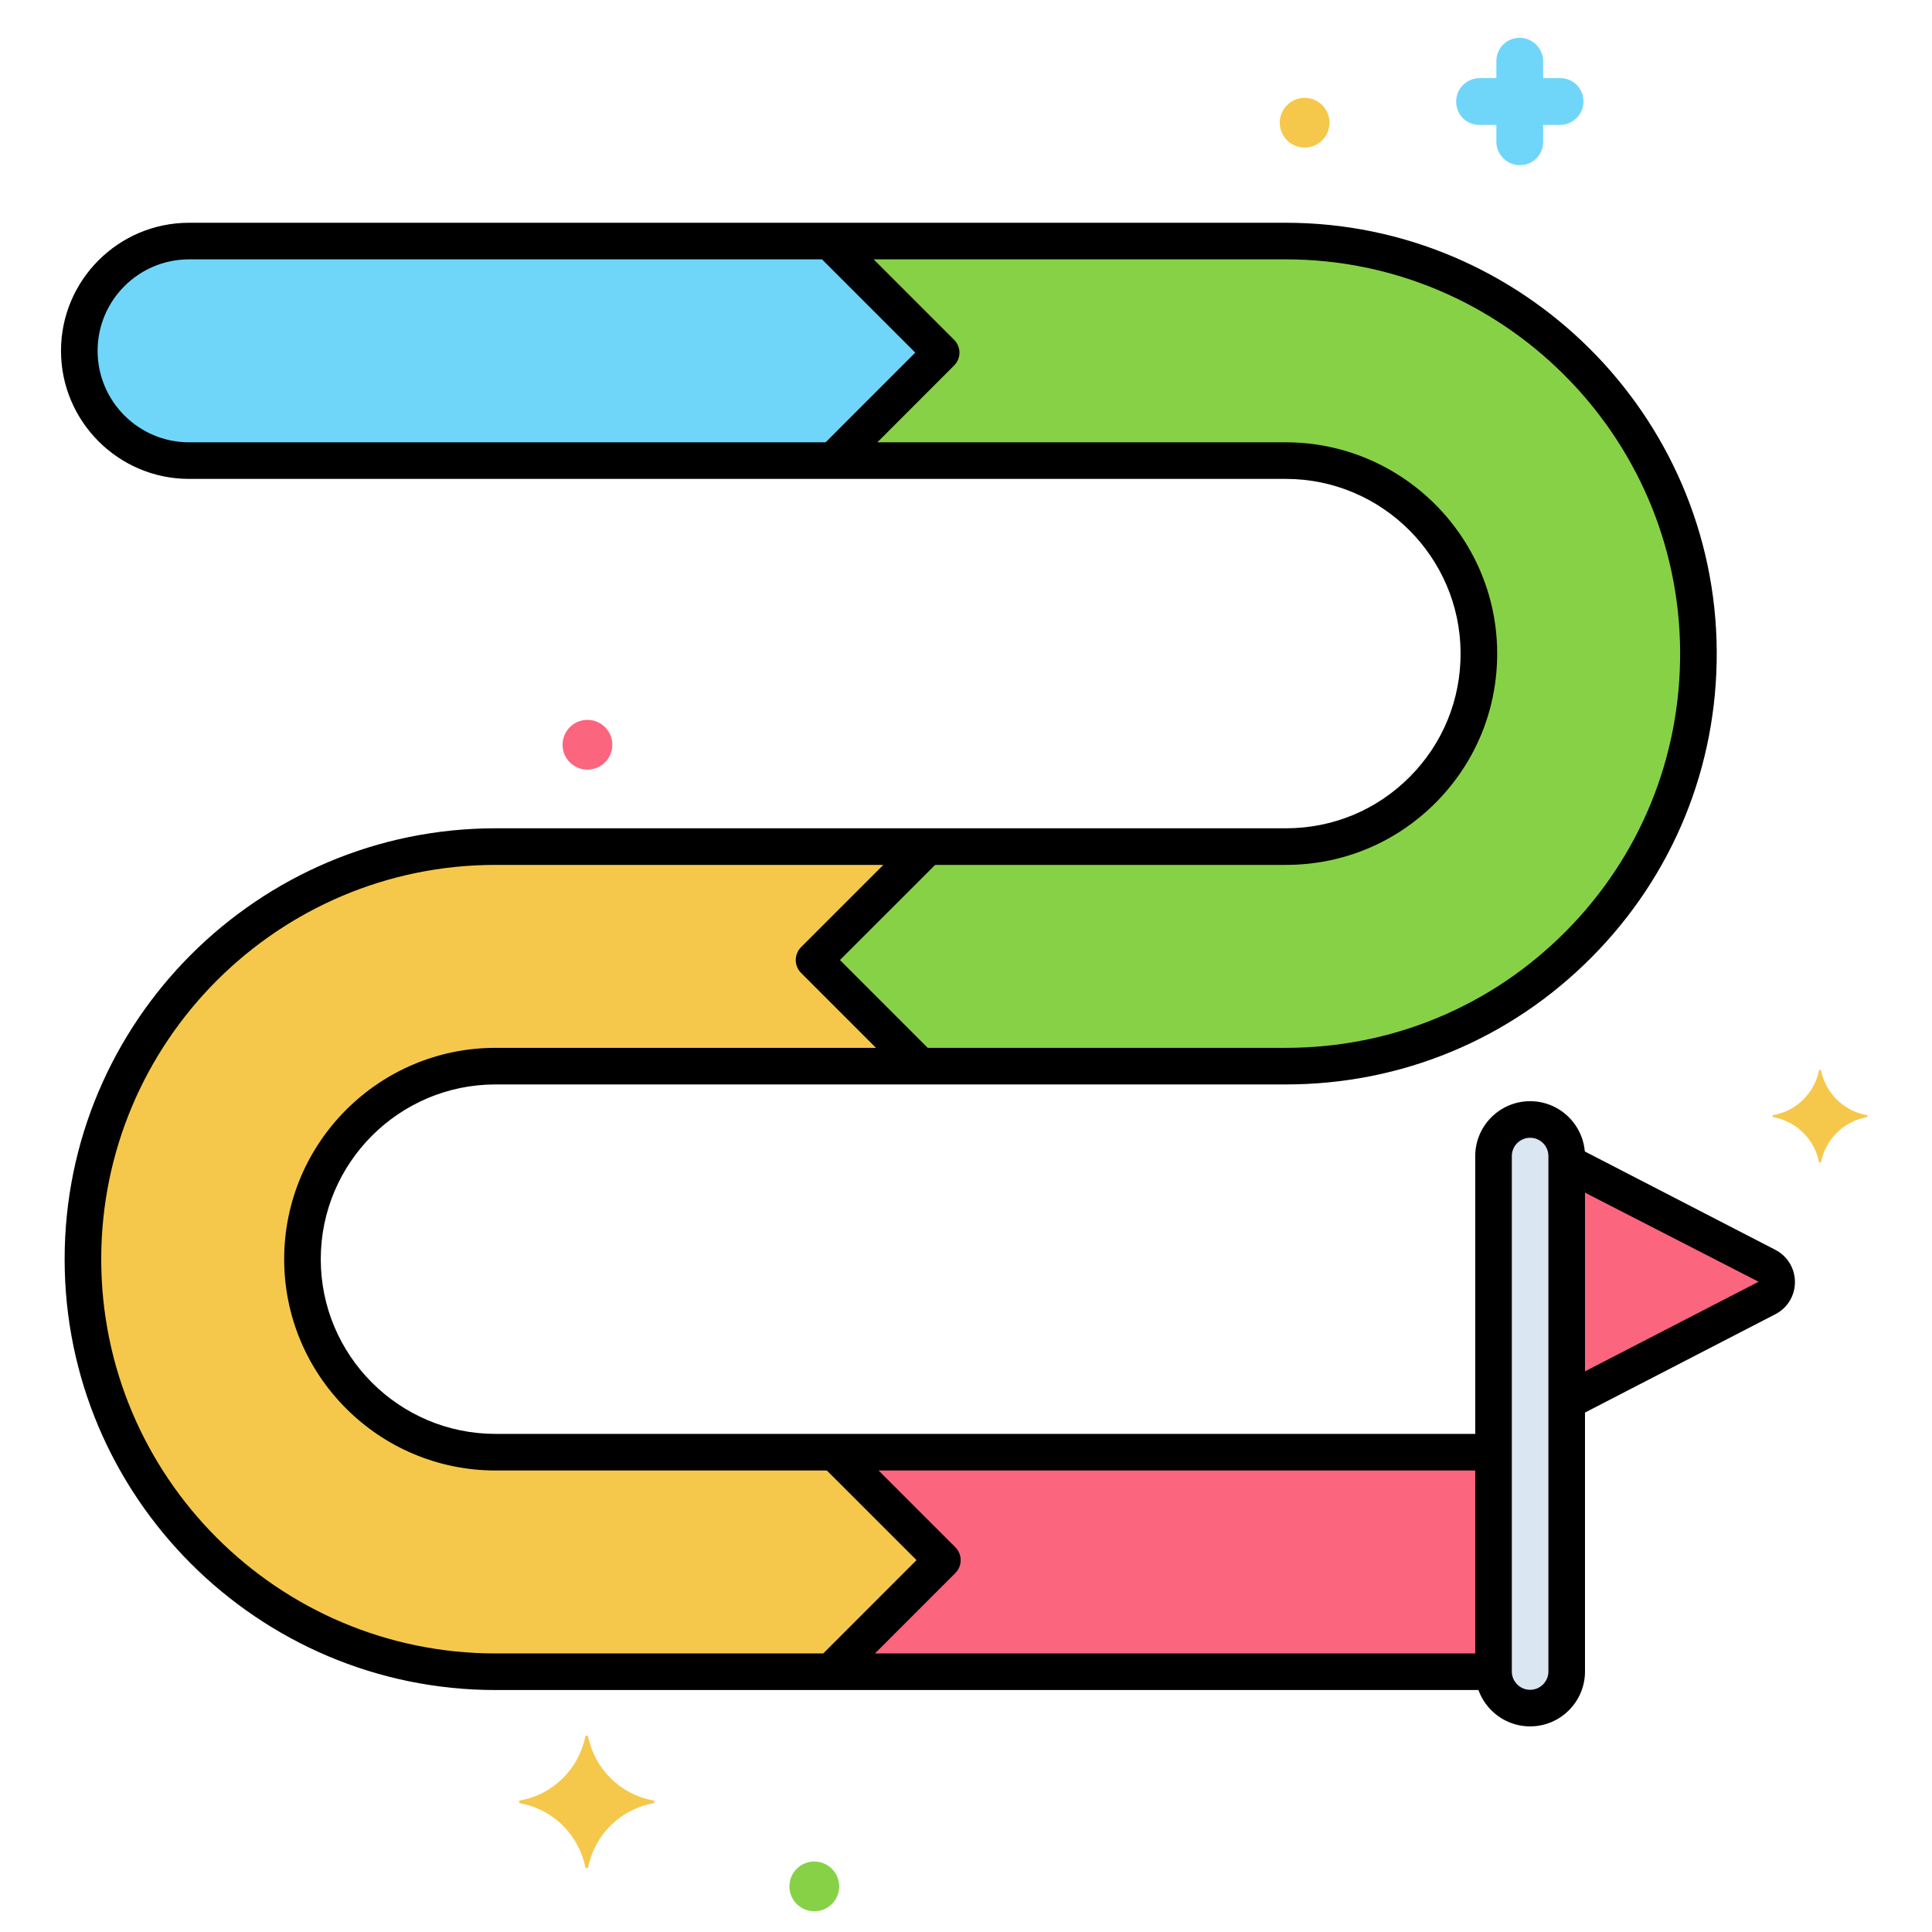 <svg width="33" height="33" viewBox="0 0 33 33" fill="none" xmlns="http://www.w3.org/2000/svg">
<g clip-path="url(#clip0_9945_179580)">
<path d="M26.136 19.122C25.79 19.122 25.511 19.402 25.511 19.747V28.55C25.511 28.896 25.79 29.175 26.136 29.175C26.481 29.175 26.761 28.896 26.761 28.55V19.747C26.761 19.402 26.481 19.122 26.136 19.122Z" fill="#DAE6F1"/>
<path d="M30.181 21.626L26.761 19.86V23.937L30.181 22.171C30.402 22.057 30.402 21.74 30.181 21.626Z" fill="#FC657E"/>
<path d="M14.169 4.117H3.229C2.194 4.117 1.354 4.957 1.354 5.992C1.354 7.028 2.194 7.867 3.229 7.867H14.231L16.075 6.023L14.169 4.117Z" fill="#70D6F9"/>
<path d="M14.253 24.805H8.464C6.646 24.805 5.167 23.326 5.167 21.508C5.167 19.69 6.646 18.211 8.464 18.211H15.717L13.905 16.398L15.842 14.461H8.464C4.578 14.461 1.417 17.622 1.417 21.508C1.417 25.393 4.578 28.555 8.464 28.555H14.19L16.097 26.648L14.253 24.805Z" fill="#F5C84C"/>
<path d="M21.964 4.117H14.169L16.075 6.023L14.232 7.867H21.964C23.771 7.867 25.25 9.337 25.261 11.144C25.271 12.974 23.794 14.461 21.964 14.461H15.842L13.905 16.398L15.717 18.211H21.964C25.875 18.211 29.034 15.033 29.01 11.121C28.987 7.259 25.826 4.117 21.964 4.117Z" fill="#87D147"/>
<path d="M25.511 28.555C25.511 28.553 25.511 28.552 25.511 28.55V24.805H14.253L16.097 26.648L14.19 28.555H25.511Z" fill="#FC657E"/>
<path d="M11.159 30.753C10.597 30.652 10.159 30.215 10.047 29.665C10.047 29.64 9.997 29.64 9.997 29.665C9.884 30.215 9.447 30.652 8.884 30.753C8.859 30.753 8.859 30.79 8.884 30.802C9.447 30.902 9.884 31.34 9.997 31.89C9.997 31.915 10.047 31.915 10.047 31.89C10.159 31.34 10.597 30.902 11.159 30.802C11.184 30.79 11.184 30.753 11.159 30.753Z" fill="#F5C84C"/>
<path d="M31.885 19.047C31.491 18.977 31.184 18.67 31.105 18.285C31.105 18.267 31.07 18.267 31.07 18.285C30.991 18.67 30.684 18.977 30.289 19.047C30.271 19.047 30.271 19.074 30.289 19.082C30.684 19.153 30.991 19.46 31.07 19.846C31.07 19.863 31.105 19.863 31.105 19.846C31.184 19.46 31.491 19.153 31.885 19.082C31.903 19.074 31.903 19.047 31.885 19.047Z" fill="#F5C84C"/>
<path d="M26.647 1.334H26.359V1.046C26.359 0.834 26.184 0.646 25.959 0.646C25.734 0.646 25.559 0.821 25.559 1.046V1.334H25.272C25.059 1.334 24.872 1.509 24.872 1.734C24.872 1.959 25.047 2.134 25.272 2.134H25.559V2.421C25.559 2.634 25.734 2.821 25.959 2.821C26.184 2.821 26.359 2.646 26.359 2.421V2.134H26.647C26.859 2.134 27.047 1.959 27.047 1.734C27.047 1.509 26.872 1.334 26.647 1.334Z" fill="#70D6F9"/>
<path d="M22.284 1.671C22.049 1.671 21.859 1.861 21.859 2.096C21.859 2.331 22.049 2.521 22.284 2.521C22.519 2.521 22.709 2.331 22.709 2.096C22.709 1.861 22.519 1.671 22.284 1.671Z" fill="#F5C84C"/>
<path d="M10.034 12.296C9.799 12.296 9.609 12.486 9.609 12.721C9.609 12.956 9.799 13.146 10.034 13.146C10.269 13.146 10.459 12.956 10.459 12.721C10.459 12.486 10.269 12.296 10.034 12.296Z" fill="#FC657E"/>
<path d="M13.909 31.796C13.674 31.796 13.484 31.986 13.484 32.221C13.484 32.456 13.674 32.646 13.909 32.646C14.144 32.646 14.334 32.456 14.334 32.221C14.334 31.986 14.144 31.796 13.909 31.796Z" fill="#87D147"/>
<path d="M26.136 18.809C25.619 18.809 25.198 19.23 25.198 19.747V28.55C25.198 29.067 25.619 29.488 26.136 29.488C26.652 29.488 27.073 29.067 27.073 28.55V19.747C27.073 19.23 26.652 18.809 26.136 18.809ZM26.448 28.55C26.448 28.723 26.308 28.863 26.136 28.863C25.963 28.863 25.823 28.723 25.823 28.55V19.747C25.823 19.574 25.963 19.434 26.136 19.434C26.308 19.434 26.448 19.574 26.448 19.747V28.55Z" fill="black"/>
<path d="M8.464 18.523H21.964C23.939 18.523 25.794 17.753 27.184 16.353C28.575 14.954 29.335 13.095 29.323 11.12C29.299 7.086 25.997 3.805 21.964 3.805H3.229C2.023 3.805 1.042 4.786 1.042 5.992C1.042 7.198 2.023 8.18 3.229 8.18H21.964C23.599 8.18 24.938 9.51 24.948 11.146C24.953 11.947 24.645 12.701 24.081 13.268C23.517 13.836 22.765 14.148 21.964 14.148H8.464C4.406 14.148 1.104 17.45 1.104 21.508C1.104 25.566 4.406 28.867 8.464 28.867H25.408C25.58 28.867 25.72 28.727 25.72 28.555C25.72 28.382 25.58 28.242 25.408 28.242H8.464C4.75 28.242 1.729 25.221 1.729 21.508C1.729 17.794 4.75 14.773 8.464 14.773H21.964C22.933 14.773 23.842 14.395 24.524 13.709C25.206 13.023 25.579 12.111 25.573 11.142C25.561 9.164 23.942 7.555 21.963 7.555H3.229C2.368 7.555 1.667 6.854 1.667 5.992C1.667 5.13 2.368 4.43 3.229 4.43H21.964C25.654 4.43 28.675 7.432 28.698 11.123C28.709 12.931 28.014 14.632 26.741 15.913C25.468 17.193 23.772 17.898 21.964 17.898H8.464C6.473 17.898 4.854 19.517 4.854 21.508C4.854 23.498 6.473 25.117 8.464 25.117H25.403C25.575 25.117 25.715 24.977 25.715 24.805C25.715 24.632 25.575 24.492 25.403 24.492H8.464C6.818 24.492 5.479 23.153 5.479 21.508C5.479 19.862 6.818 18.523 8.464 18.523Z" fill="black"/>
<path d="M30.324 21.348L26.993 19.628C26.84 19.549 26.651 19.609 26.572 19.762C26.493 19.916 26.553 20.104 26.706 20.183L30.038 21.893L26.675 23.629C26.521 23.709 26.461 23.897 26.541 24.05C26.596 24.158 26.705 24.22 26.818 24.22C26.867 24.22 26.916 24.208 26.962 24.185L30.324 22.448C30.531 22.342 30.659 22.131 30.659 21.898C30.659 21.666 30.531 21.455 30.324 21.348Z" fill="black"/>
<path d="M16.318 26.428L14.539 24.649C14.417 24.527 14.219 24.527 14.097 24.649C13.975 24.771 13.975 24.969 14.097 25.091L15.655 26.648L14.023 28.281C13.901 28.403 13.901 28.601 14.023 28.723C14.084 28.784 14.164 28.814 14.244 28.814C14.324 28.814 14.404 28.784 14.465 28.723L16.318 26.869C16.376 26.811 16.409 26.732 16.409 26.648C16.409 26.566 16.376 26.486 16.318 26.428Z" fill="black"/>
<path d="M16.005 14.298C15.883 14.176 15.685 14.176 15.563 14.298L13.684 16.177C13.625 16.236 13.592 16.316 13.592 16.398C13.592 16.482 13.625 16.561 13.684 16.619L15.432 18.368C15.493 18.429 15.573 18.459 15.653 18.459C15.733 18.459 15.813 18.429 15.874 18.368C15.997 18.246 15.997 18.048 15.874 17.926L14.347 16.398L16.006 14.74C16.127 14.618 16.127 14.42 16.005 14.298Z" fill="black"/>
<path d="M16.296 5.803L14.472 3.979C14.35 3.856 14.152 3.856 14.03 3.979C13.908 4.101 13.908 4.299 14.03 4.42L15.633 6.023L14.082 7.575C13.959 7.698 13.959 7.895 14.082 8.017C14.143 8.078 14.223 8.109 14.303 8.109C14.383 8.109 14.463 8.078 14.524 8.017L16.296 6.244C16.355 6.186 16.388 6.106 16.388 6.023C16.388 5.94 16.355 5.861 16.296 5.803Z" fill="black"/>
</g>
<defs>
<clipPath id="clip0_9945_179580">
<rect width="32" height="32" fill="white" transform="translate(0.47 0.646)"/>
</clipPath>
</defs>
</svg>
